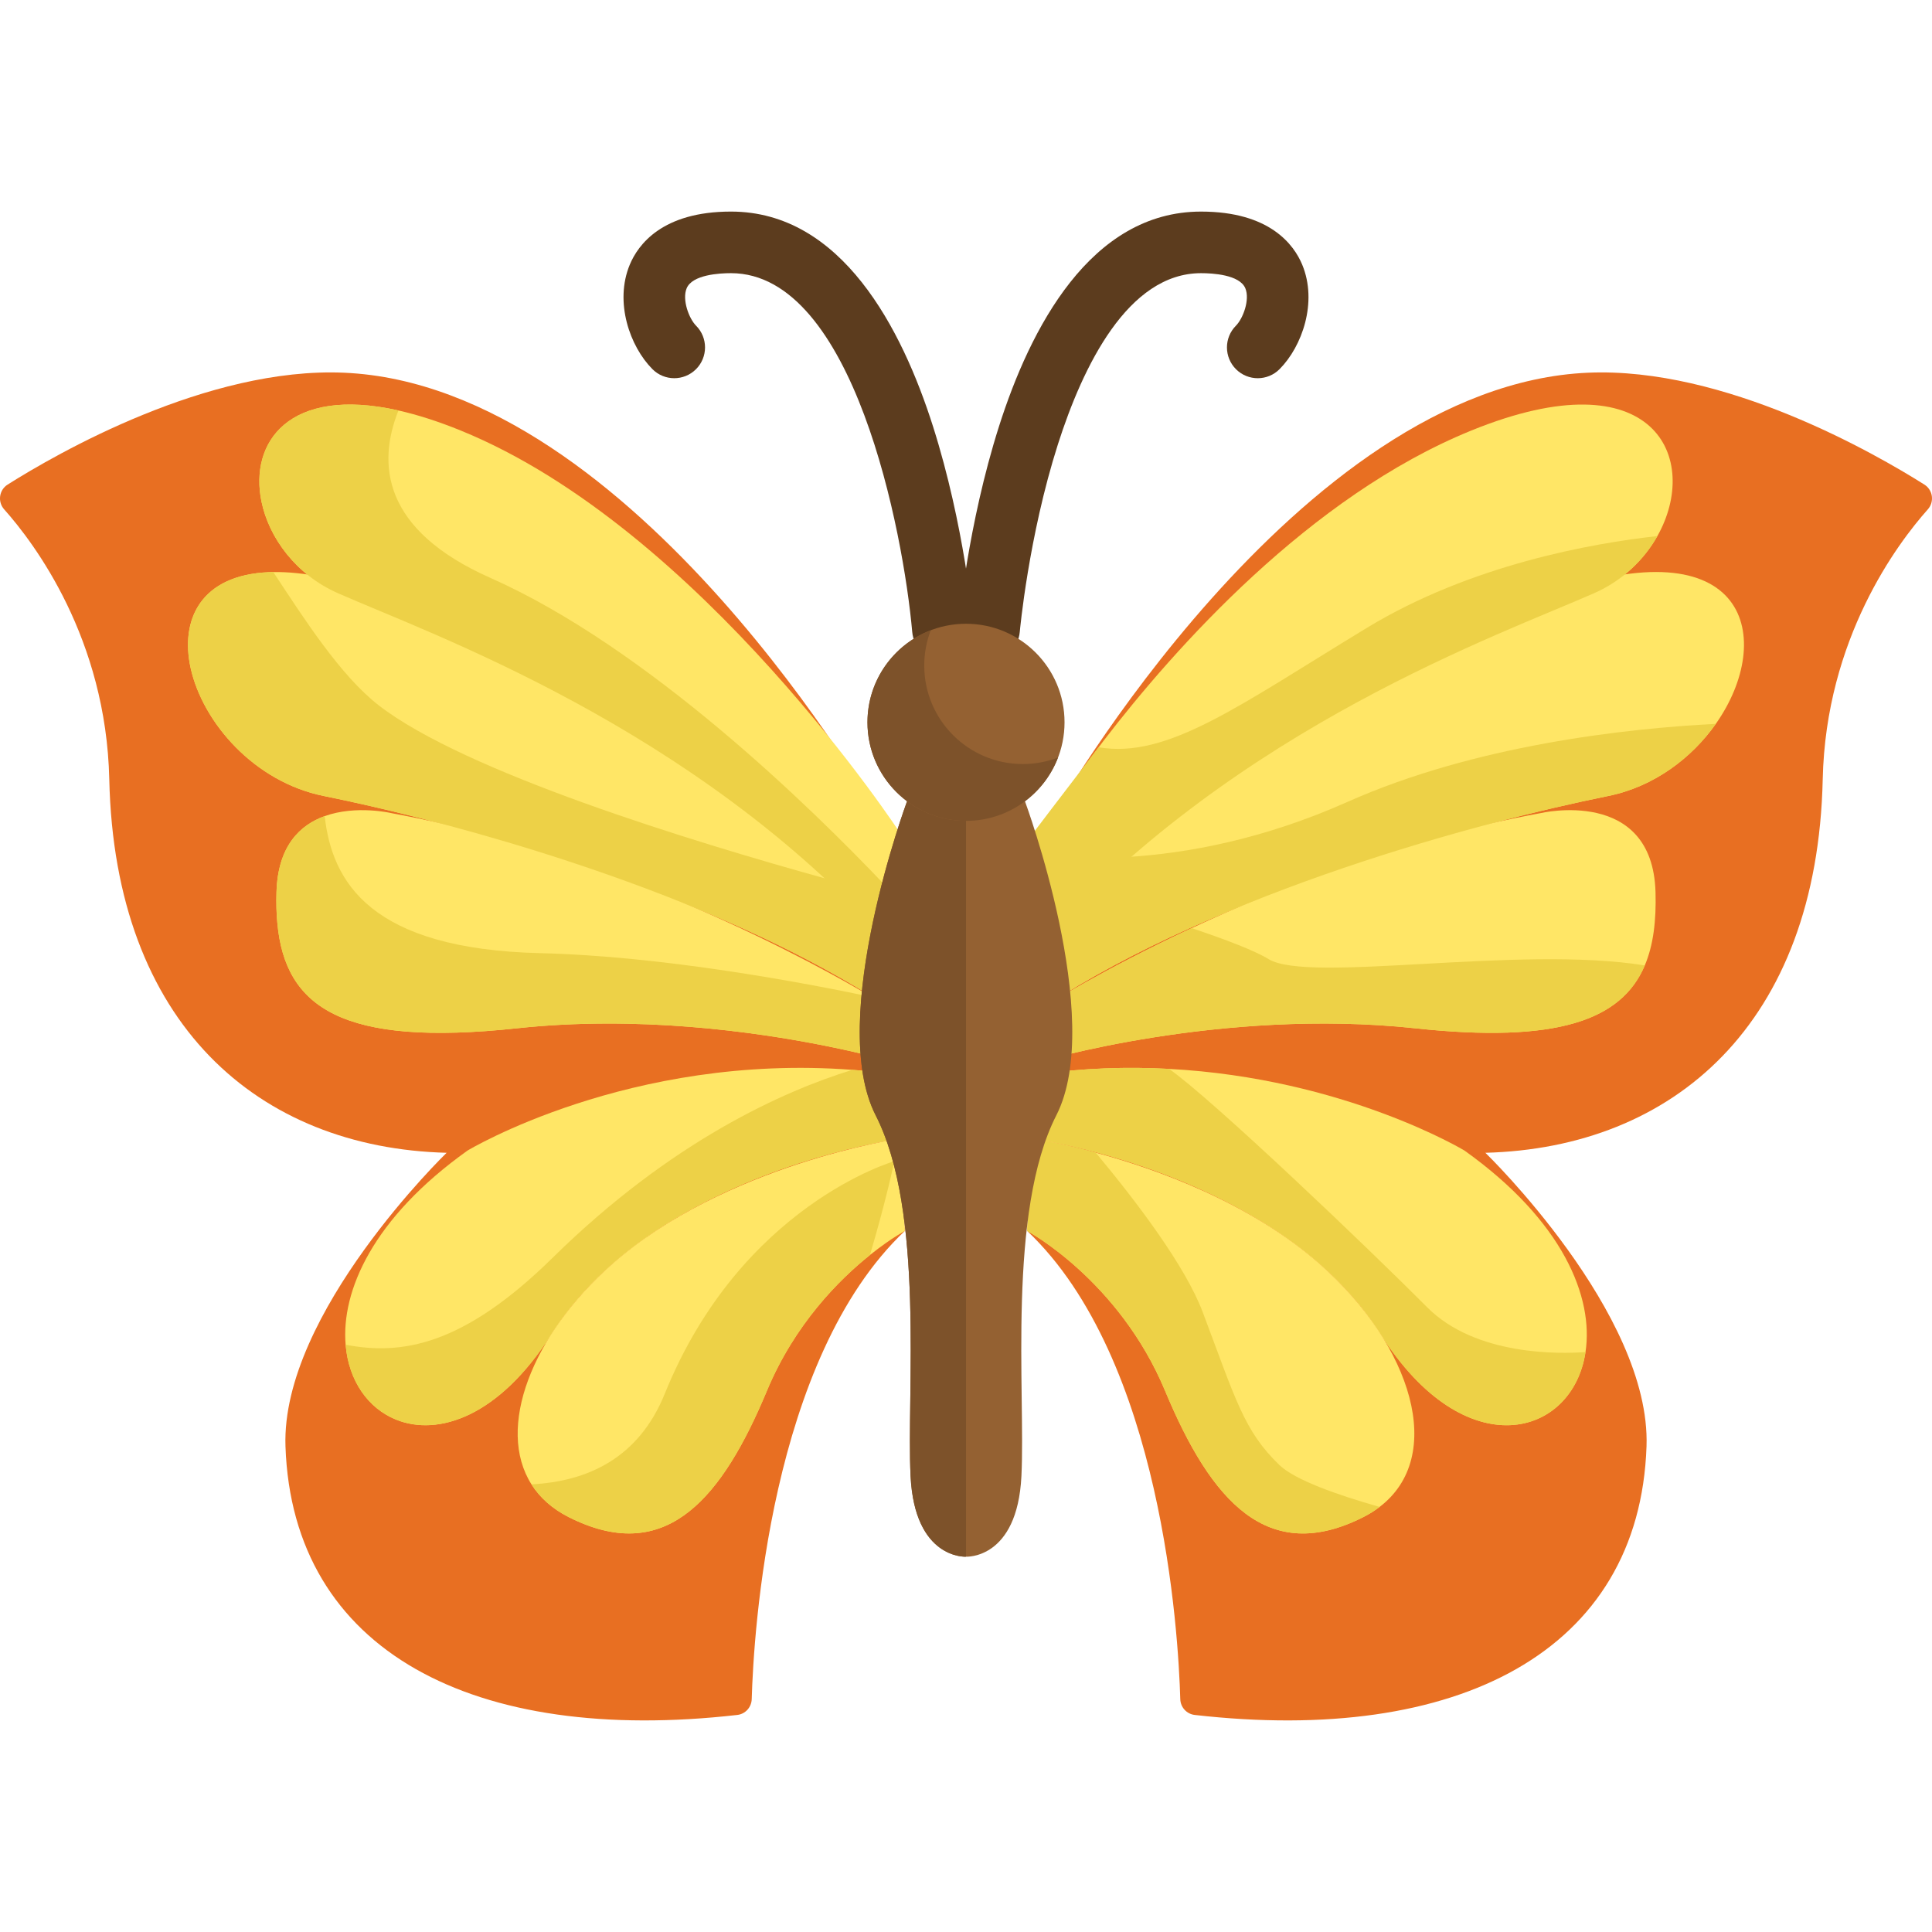 <?xml version="1.0" encoding="iso-8859-1"?>
<!-- Uploaded to: SVG Repo, www.svgrepo.com, Generator: SVG Repo Mixer Tools -->
<svg height="800px" width="800px" version="1.1" id="Layer_1" xmlns="http://www.w3.org/2000/svg" xmlns:xlink="http://www.w3.org/1999/xlink" 
	 viewBox="0 0 511.999 511.999" xml:space="preserve">
<g>
	<path style="fill:#5C3C1E;" d="M249.869,174.918c-4.184,0-7.746-3.199-8.12-7.445l0,0c-2.336-26.445-15.522-95.082-48.04-95.082
		c-3.028,0-10.235,0.391-11.739,4.01c-1.259,3.027,0.618,8.023,2.497,9.913c3.179,3.195,3.164,8.362-0.032,11.54
		c-3.195,3.178-8.362,3.164-11.54-0.033c-5.985-6.019-10.12-17.766-5.995-27.687c2.184-5.252,8.571-14.064,26.809-14.064
		c29.306,0,45.299,30.971,53.555,56.952c8.322,26.189,10.649,51.939,10.743,53.021c0.394,4.49-2.927,8.448-7.417,8.843
		C250.349,174.908,250.108,174.918,249.869,174.918z"/>
	<path style="fill:#5C3C1E;" d="M262.129,174.917c-0.239,0-0.481-0.01-0.724-0.032c-4.489-0.395-7.807-4.351-7.414-8.841
		c0.094-1.083,2.421-26.832,10.743-53.021c8.256-25.981,24.248-56.952,53.555-56.952c18.238,0,24.625,8.812,26.809,14.064
		c4.125,9.92-0.009,21.668-5.995,27.687c-3.178,3.198-8.345,3.211-11.54,0.033c-3.195-3.179-3.21-8.346-0.032-11.54
		c1.879-1.89,3.756-6.885,2.497-9.913c-1.505-3.62-8.711-4.01-11.739-4.01c-19.386,0-31.326,24.662-37.929,45.35
		c-7.815,24.486-10.088,49.482-10.11,49.732C269.875,171.717,266.312,174.917,262.129,174.917z"/>
</g>
<g>
	<path style="fill:#E86F22;" d="M279.064,216.114c0,0,64.613-114.008,141.775-117.342c36.185-1.563,76.038,21.385,89.136,29.644
		c2.279,1.437,2.705,4.565,0.914,6.577c-8.021,9.008-27.019,34.207-27.85,71.542c-1.445,64.891-39.561,97.66-89.401,98.966
		c0,0,43.918,42.482,42.706,77.796c-1.87,54.513-50.206,79.1-119.735,71.181c-2.14-0.243-3.763-2.04-3.825-4.193
		c-0.499-17.293-4.736-90.163-40.583-124.084L279.064,216.114z"/>
	<path style="fill:#E86F22;" d="M232.935,216.114c0,0-64.613-114.008-141.775-117.342c-36.185-1.563-76.038,21.385-89.136,29.644
		c-2.279,1.437-2.705,4.565-0.914,6.577c8.021,9.008,27.019,34.207,27.85,71.542c1.445,64.891,39.561,97.66,89.401,98.966
		c0,0-43.918,42.482-42.706,77.796c1.87,54.513,50.207,79.1,119.735,71.181c2.14-0.243,3.763-2.04,3.825-4.193
		c0.501-17.293,4.735-90.163,40.583-124.084L232.935,216.114z"/>
</g>
<path style="fill:#FFE666;" d="M238.275,301.764c0,0-7.355,1.011-18.149,3.982c-21.282,5.853-55.969,19.367-74.02,47.864
	c-13.84,21.848-30.019,27.114-41.161,22.599c-7.387-2.981-12.557-10.271-13.351-19.846c-1.208-14.232,7.214-33.556,32.304-51.454
	c0,0,42.879-25.884,101.983-21.391c3.71,0.283,7.486,0.685,11.327,1.218L238.275,301.764z"/>
<path style="fill:#EDD147;" d="M238.275,301.764c0,0-7.355,1.011-18.149,3.982c-21.282,5.853-55.969,19.367-74.02,47.864
	c-13.84,21.848-30.019,27.114-41.161,22.599c-7.387-2.981-12.557-10.271-13.351-19.846c14.83,2.872,31.172,0.261,54.871-23.056
	c31.379-30.867,61.116-44.142,79.416-49.789c3.71,0.283,7.486,0.685,11.327,1.218L238.275,301.764z"/>
<g>
	<path style="fill:#FFE666;" d="M235.011,249.45c-51.367-56.948-120.773-81.34-145.483-92.258
		c-11.098-4.897-18.268-14.681-20.238-24.299c-3.21-15.537,7.138-30.67,36.308-24.113c4.951,1.114,10.434,2.845,16.484,5.309
		c63.826,25.958,116.644,106.957,116.644,106.957L235.011,249.45z"/>
	<path style="fill:#FFE666;" d="M235.011,249.45v17.18c-5.19-3.405-10.663-6.659-16.342-9.759c-2.862-1.566-5.767-3.09-8.715-4.581
		c-43.424-21.902-95.748-35.612-124.103-41.335c-18.529-3.732-32.119-19.52-35.319-33.871c-2.862-12.937,2.72-24.71,20.76-25.45
		c0.37-0.01,0.75-0.022,1.132-0.032c7.562-0.119,17.235,1.632,29.257,5.919c54.892,19.585,96.576,54.794,117.77,75.489
		C229.56,242.89,235.011,249.45,235.011,249.45z"/>
	<path style="fill:#FFE666;" d="M237.013,281.505c0,0-6.975-2.089-18.442-4.384c-18.768-3.754-49.583-8.052-81.593-4.613
		c-46.231,4.951-61.41-5.473-63.477-27.854c-0.251-2.589-0.316-5.331-0.229-8.225c0.348-12.273,6.256-17.811,12.774-20.151
		c8.356-3.013,17.725-0.784,17.725-0.784c60.801,11.164,112.83,40.149,127.269,48.723c2.589,1.534,3.972,2.416,3.972,2.416
		L237.013,281.505z"/>
</g>
<path style="fill:#EDD147;" d="M235.011,249.45c-51.367-56.948-120.773-81.34-145.483-92.258
	c-11.098-4.897-18.268-14.681-20.238-24.299c-3.21-15.537,7.138-30.67,36.308-24.113c-5.636,14.093-4.374,31.619,24.307,44.34
	c41.759,18.526,85.118,60.938,104.605,81.464L235.011,249.45z"/>
<path style="fill:#FFE666;" d="M239.798,326.201c0,0-0.762,0.414-2.089,1.252c-1.654,1.033-4.167,2.742-7.16,5.136
	c-8.183,6.55-19.944,18.312-27.321,36.014c-11.849,28.431-26.244,45.143-50.093,34.589c-0.794-0.338-1.588-0.718-2.404-1.132
	c-4.406-2.231-7.671-5.19-9.89-8.694c-9.455-14.907,0.076-39.54,21.315-58.308c29.922-26.429,76.12-33.295,76.12-33.295
	L239.798,326.201z"/>
<g>
	<path style="fill:#EDD147;" d="M237.013,307.727c0,0-1.98,9.651-6.463,24.862c-8.183,6.55-19.944,18.312-27.321,36.014
		c-11.849,28.431-26.244,45.143-50.093,34.589c-0.794-0.338-1.588-0.718-2.404-1.132c-4.406-2.231-7.671-5.19-9.89-8.694
		c14.874-0.762,28.42-6.953,35.319-23.992C196.418,319.325,237.013,307.727,237.013,307.727z"/>
	<path style="fill:#EDD147;" d="M237.013,281.505c0,0-6.975-2.089-18.442-4.384c-18.768-3.754-49.583-8.052-81.593-4.613
		c-46.231,4.951-61.41-5.473-63.477-27.854c-0.251-2.589-0.316-5.331-0.229-8.225c0.348-12.273,6.256-17.811,12.774-20.151
		c1.948,17.54,12.187,35.231,57.112,36.319c32.598,0.794,69.874,7.823,87.882,11.62c2.589,1.534,3.972,2.416,3.972,2.416
		L237.013,281.505z"/>
	<path style="fill:#EDD147;" d="M235.011,249.45v17.18c-5.19-3.405-10.663-6.659-16.342-9.759c-2.862-1.566-5.767-3.09-8.715-4.581
		c-43.424-21.902-95.748-35.612-124.103-41.335c-18.529-3.732-32.119-19.52-35.319-33.871c-2.862-12.937,2.72-24.71,20.76-25.45
		c0.37-0.01,0.75-0.022,1.132-0.032c8.008,12.121,17.735,27.419,27.984,35.351c22.653,17.54,82.321,35.894,119.043,46.057
		C229.56,242.89,235.011,249.45,235.011,249.45z"/>
</g>
<g>
	<path style="fill:#FFE666;" d="M420.175,358.31c-3.395,22.588-31.89,30.64-54.282-4.7c-27.201-42.945-92.168-51.846-92.168-51.846
		l1.067-17.028c12.338-1.719,24.079-2.067,35.013-1.469c46.536,2.47,78.296,21.641,78.296,21.641
		C414.354,323.634,422.362,343.915,420.175,358.31z"/>
	<path style="fill:#FFE666;" d="M439.227,142.059c-3.504,6.237-9.226,11.815-16.756,15.134
		c-24.71,10.917-94.116,35.309-145.483,92.258l1.11-32.928c0,0,5.18-8.258,14.395-20.257c18.845-24.536,54.566-64.742,97.424-82.175
		C438.77,94.213,450.716,121.709,439.227,142.059z"/>
	<path style="fill:#FFE666;" d="M454.71,191.827c-6.354,9.031-16.397,16.68-28.561,19.128
		c-34.111,6.887-102.886,25.319-149.16,55.675v-17.18c0,0,7.693-9.27,21.751-22.338c22.588-20.977,61.617-51.758,111.579-69.591
		C463.643,138.48,470.519,169.413,454.71,191.827z"/>
	<path style="fill:#FFE666;" d="M435.887,255.848c-6.159,14.525-23.208,20.694-60.865,16.658
		c-51.563-5.538-100.035,8.999-100.035,8.999l2.002-14.874c0,0,14.917-9.52,38.811-20.673c23.839-11.13,56.622-23.894,92.43-30.465
		c0,0,29.703-7.061,30.498,20.935C438.944,243.977,438.161,250.484,435.887,255.848z"/>
</g>
<path style="fill:#EDD147;" d="M420.175,358.31c-3.395,22.588-31.89,30.64-54.282-4.7c-27.201-42.945-92.168-51.846-92.168-51.846
	l1.067-17.028c12.338-1.719,24.079-2.067,35.013-1.469c11.435,7.986,53.184,47.864,68.417,63.183
	C391.081,359.376,413.495,358.811,420.175,358.31z"/>
<path style="fill:#FFE666;" d="M365.609,399.351c-1.295,1.001-2.742,1.904-4.342,2.709c-25.297,12.784-40.258-4.08-52.499-33.458
	c-12.241-29.377-36.569-42.401-36.569-42.401l1.523-24.437c0,0,6.692,1.001,16.647,3.689c16.179,4.374,40.943,13.242,59.472,29.606
	C374.27,356.634,383.203,385.968,365.609,399.351z"/>
<g>
	<path style="fill:#EDD147;" d="M439.227,142.059c-3.504,6.237-9.226,11.815-16.756,15.134
		c-24.71,10.917-94.116,35.309-145.483,92.258l-3.307-28.54c0,0,8.248-10.877,17.463-22.878c18.334,3.144,37.33-11.16,71.158-31.685
		C389.808,149.656,421.916,143.976,439.227,142.059z"/>
	<path style="fill:#EDD147;" d="M454.71,191.827c-6.354,9.031-16.397,16.68-28.561,19.128
		c-34.111,6.887-102.886,25.319-149.16,55.675v-17.18c0,0,7.693-9.27,21.751-22.338c15.755-0.947,35.949-4.625,58.33-14.591
		C390.906,197.453,430.86,193.057,454.71,191.827z"/>
	<path style="fill:#EDD147;" d="M435.887,255.848c-6.159,14.525-23.208,20.694-60.865,16.658
		c-51.563-5.538-100.035,8.999-100.035,8.999l2.002-14.874c0,0,14.917-9.52,38.811-20.673c8.9,2.993,16.68,5.941,20.358,8.203
		C346.775,260.701,402.527,250.441,435.887,255.848z"/>
	<path style="fill:#EDD147;" d="M365.609,399.351c-1.295,1.001-2.742,1.904-4.342,2.709c-25.297,12.784-40.258-4.08-52.499-33.458
		c-12.241-29.377-36.569-42.401-36.569-42.401l1.523-24.437c0,0,6.692,1.001,16.647,3.689c11,13.198,23.774,30.095,28.376,42.304
		c8.704,23.078,10.881,31.412,20.303,40.487C343.163,392.202,354.326,396.152,365.609,399.351z"/>
</g>
<path style="fill:#946132;" d="M279.937,295.573c-13.057,25.569-8.161,73.444-9.248,95.596C269.6,413.332,256,412.538,256,412.538
	s-13.6,0.794-14.689-21.369c-1.088-22.153,3.809-70.027-9.248-95.596c-13.057-25.569,8.313-83.225,8.313-83.225L256,210.161
	l15.624,2.187C271.624,212.348,292.993,270.004,279.937,295.573z"/>
<path style="fill:#7D522A;" d="M256,210.161v202.377c0,0-13.6,0.794-14.689-21.369c-1.088-22.153,3.809-70.027-9.248-95.596
	c-13.057-25.569,8.313-83.225,8.313-83.225L256,210.161z"/>
<circle style="fill:#946132;" cx="256" cy="191.415" r="26.113"/>
<path style="fill:#7D522A;" d="M280.382,200.76c-3.753,9.815-13.252,16.778-24.383,16.778c-14.416,0-26.113-11.697-26.113-26.113
	c0-11.13,6.963-20.64,16.778-24.394c-1.121,2.905-1.73,6.05-1.73,9.335c0,14.428,11.697,26.113,26.113,26.113
	C274.333,202.479,277.489,201.87,280.382,200.76z"/>
</svg>